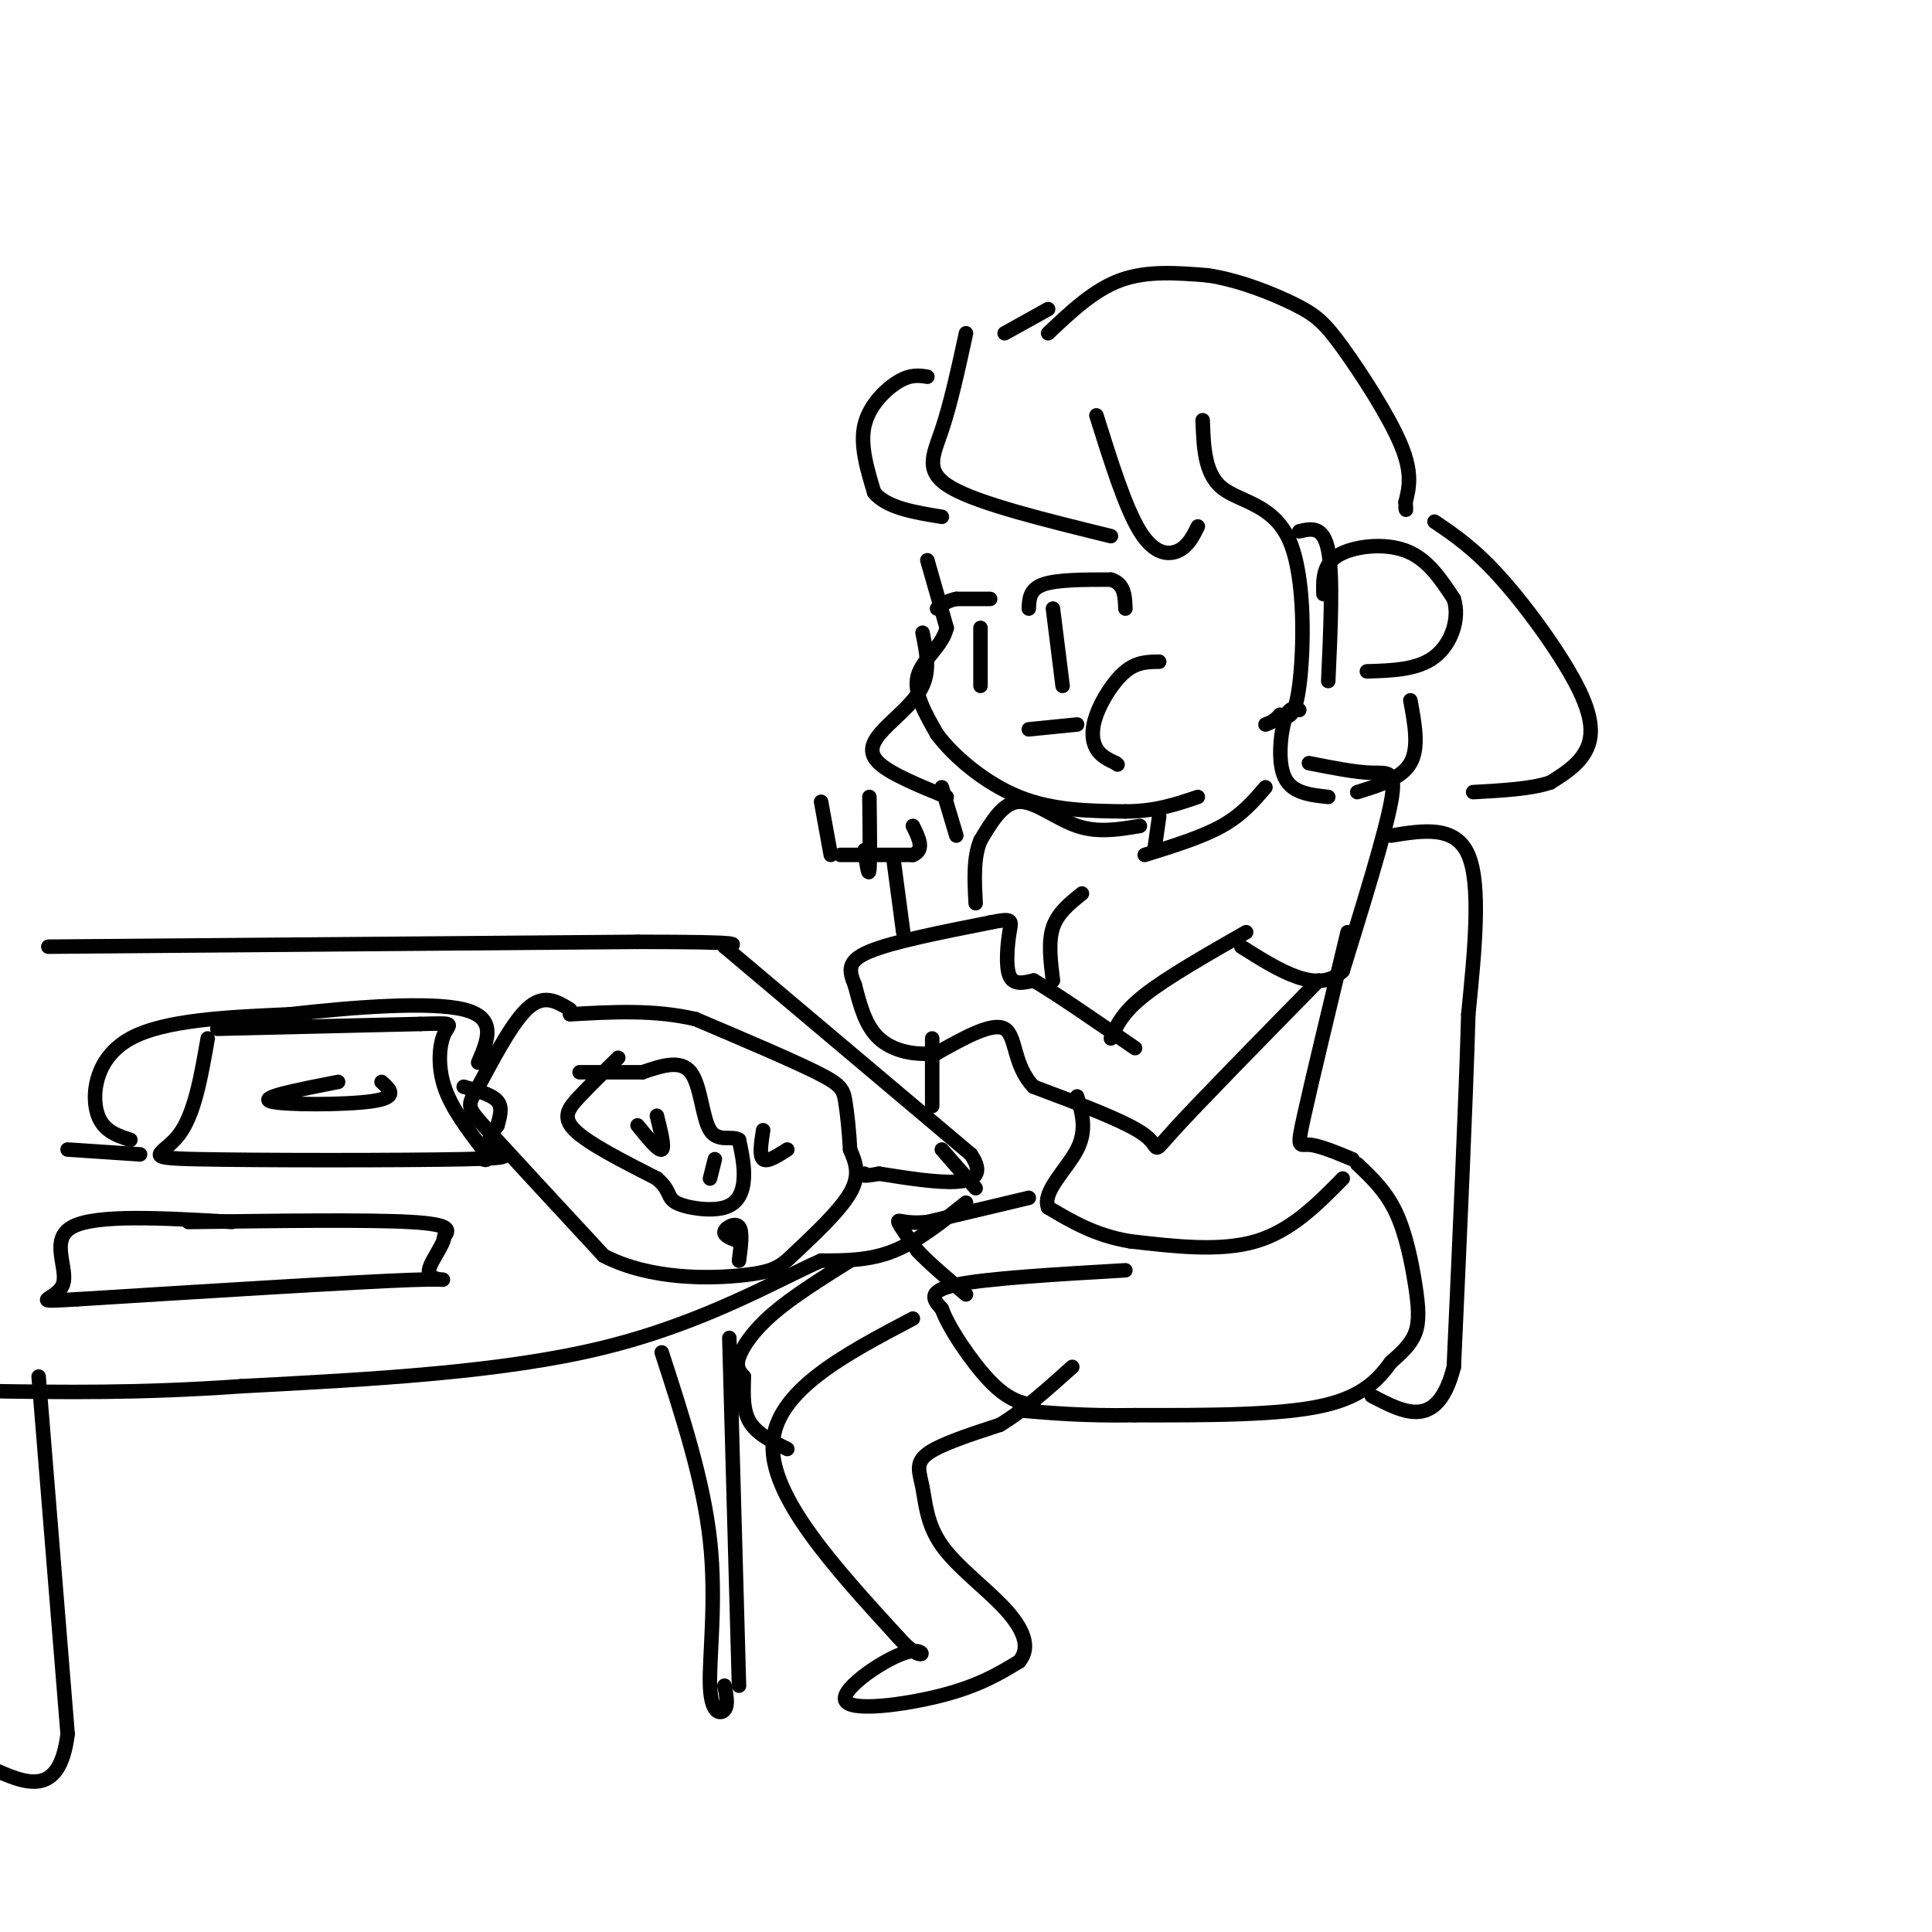 <svg viewBox='0 0 400 400' version='1.1' xmlns='http://www.w3.org/2000/svg' xmlns:xlink='http://www.w3.org/1999/xlink'><g fill='none' stroke='#000000' stroke-width='3' stroke-linecap='round' stroke-linejoin='round'><path d='M200,69c-1.600,7.333 -3.200,14.667 -5,20c-1.800,5.333 -3.800,8.667 2,12c5.800,3.333 19.400,6.667 33,10'/><path d='M227,86c3.000,9.578 6.000,19.156 9,24c3.000,4.844 6.000,4.956 8,4c2.000,-0.956 3.000,-2.978 4,-5'/><path d='M249,87c0.190,5.530 0.381,11.060 4,14c3.619,2.940 10.667,3.292 14,11c3.333,7.708 2.952,22.774 2,30c-0.952,7.226 -2.476,6.613 -4,6'/><path d='M265,148c-1.167,1.333 -2.083,1.667 -3,2'/><path d='M269,110c2.500,-0.583 5.000,-1.167 6,4c1.000,5.167 0.500,16.083 0,27'/><path d='M274,123c-0.067,-3.044 -0.133,-6.089 3,-8c3.133,-1.911 9.467,-2.689 14,-1c4.533,1.689 7.267,5.844 10,10'/><path d='M301,124c1.289,4.089 -0.489,9.311 -4,12c-3.511,2.689 -8.756,2.844 -14,3'/><path d='M217,69c4.750,-4.500 9.500,-9.000 15,-11c5.500,-2.000 11.750,-1.500 18,-1'/><path d='M250,57c6.443,0.939 13.552,3.788 18,6c4.448,2.212 6.236,3.788 10,9c3.764,5.212 9.504,14.061 12,20c2.496,5.939 1.748,8.970 1,12'/><path d='M291,104c0.167,2.167 0.083,1.583 0,1'/><path d='M297,108c4.179,2.821 8.357,5.643 14,12c5.643,6.357 12.750,16.250 16,23c3.250,6.750 2.643,10.357 1,13c-1.643,2.643 -4.321,4.321 -7,6'/><path d='M321,162c-3.833,1.333 -9.917,1.667 -16,2'/><path d='M292,145c0.917,4.917 1.833,9.833 0,13c-1.833,3.167 -6.417,4.583 -11,6'/><path d='M217,64c0.000,0.000 -9.000,5.000 -9,5'/><path d='M192,78c-1.711,-0.267 -3.422,-0.533 -6,1c-2.578,1.533 -6.022,4.867 -7,9c-0.978,4.133 0.511,9.067 2,14'/><path d='M181,102c2.667,3.167 8.333,4.083 14,5'/><path d='M192,116c0.000,0.000 4.000,14.000 4,14'/><path d='M196,130c-0.889,3.867 -5.111,6.533 -6,10c-0.889,3.467 1.556,7.733 4,12'/><path d='M194,152c3.422,4.622 9.978,10.178 17,13c7.022,2.822 14.511,2.911 22,3'/><path d='M233,168c6.167,0.000 10.583,-1.500 15,-3'/><path d='M240,137c-2.304,0.018 -4.607,0.036 -7,2c-2.393,1.964 -4.875,5.875 -6,9c-1.125,3.125 -0.893,5.464 0,7c0.893,1.536 2.446,2.268 4,3'/><path d='M231,158c0.667,0.500 0.333,0.250 0,0'/><path d='M213,151c0.000,0.000 10.000,-1.000 10,-1'/><path d='M213,126c0.083,-2.000 0.167,-4.000 3,-5c2.833,-1.000 8.417,-1.000 14,-1'/><path d='M230,120c2.833,0.833 2.917,3.417 3,6'/><path d='M218,126c0.000,0.000 2.000,16.000 2,16'/><path d='M203,130c0.000,0.000 0.000,12.000 0,12'/><path d='M205,124c0.000,0.000 -7.000,0.000 -7,0'/><path d='M198,124c-1.833,0.333 -2.917,1.167 -4,2'/><path d='M269,147c-1.067,-0.400 -2.133,-0.800 -3,2c-0.867,2.800 -1.533,8.800 0,12c1.533,3.200 5.267,3.600 9,4'/><path d='M240,169c0.000,0.000 -1.000,7.000 -1,7'/><path d='M262,163c-2.417,2.833 -4.833,5.667 -9,8c-4.167,2.333 -10.083,4.167 -16,6'/><path d='M271,158c4.822,0.956 9.644,1.911 13,2c3.356,0.089 5.244,-0.689 4,6c-1.244,6.689 -5.622,20.844 -10,35'/><path d='M278,201c-5.167,5.000 -13.083,0.000 -21,-5'/><path d='M273,203c-12.511,12.756 -25.022,25.511 -30,31c-4.978,5.489 -2.422,3.711 -6,1c-3.578,-2.711 -13.289,-6.356 -23,-10'/><path d='M214,225c-4.289,-4.444 -3.511,-10.556 -6,-12c-2.489,-1.444 -8.244,1.778 -14,5'/><path d='M194,218c-4.622,0.600 -9.178,-0.400 -12,-3c-2.822,-2.600 -3.911,-6.800 -5,-11'/><path d='M177,204c-1.222,-3.000 -1.778,-5.000 3,-7c4.778,-2.000 14.889,-4.000 25,-6'/><path d='M205,191c4.833,-1.000 4.417,-0.500 4,2c-0.417,2.500 -0.833,7.000 0,9c0.833,2.000 2.917,1.500 5,1'/><path d='M214,203c4.333,2.500 12.667,8.250 21,14'/><path d='M258,193c-8.167,4.667 -16.333,9.333 -21,13c-4.667,3.667 -5.833,6.333 -7,9'/><path d='M187,193c0.000,0.000 -2.000,-15.000 -2,-15'/><path d='M174,177c0.000,0.000 15.000,0.000 15,0'/><path d='M189,177c2.500,-1.000 1.250,-3.500 0,-6'/><path d='M180,165c0.083,6.583 0.167,13.167 0,15c-0.167,1.833 -0.583,-1.083 -1,-4'/><path d='M170,166c0.000,0.000 2.000,11.000 2,11'/><path d='M193,215c0.000,0.000 0.000,14.000 0,14'/><path d='M224,185c-2.500,2.000 -5.000,4.000 -6,7c-1.000,3.000 -0.500,7.000 0,11'/><path d='M236,171c-4.333,0.733 -8.667,1.467 -13,0c-4.333,-1.467 -8.667,-5.133 -12,-5c-3.333,0.133 -5.667,4.067 -8,8'/><path d='M203,174c-1.500,3.500 -1.250,8.250 -1,13'/><path d='M191,131c0.792,3.798 1.583,7.595 0,11c-1.583,3.405 -5.542,6.417 -8,9c-2.458,2.583 -3.417,4.738 -1,7c2.417,2.262 8.208,4.631 14,7'/><path d='M195,163c0.000,0.000 3.000,10.000 3,10'/><path d='M279,193c-3.711,15.444 -7.422,30.889 -9,38c-1.578,7.111 -1.022,5.889 1,6c2.022,0.111 5.511,1.556 9,3'/><path d='M288,173c6.667,-1.083 13.333,-2.167 16,4c2.667,6.167 1.333,19.583 0,33'/><path d='M304,210c-0.500,17.667 -1.750,45.333 -3,73'/><path d='M301,283c-3.333,13.167 -10.167,9.583 -17,6'/><path d='M278,244c-5.333,5.417 -10.667,10.833 -18,13c-7.333,2.167 -16.667,1.083 -26,0'/><path d='M234,257c-7.167,-1.167 -12.083,-4.083 -17,-7'/><path d='M217,250c-1.311,-3.267 3.911,-7.933 6,-12c2.089,-4.067 1.044,-7.533 0,-11'/><path d='M281,241c2.958,2.792 5.917,5.583 8,10c2.083,4.417 3.292,10.458 4,15c0.708,4.542 0.917,7.583 0,10c-0.917,2.417 -2.958,4.208 -5,6'/><path d='M288,282c-2.156,2.844 -5.044,6.956 -14,9c-8.956,2.044 -23.978,2.022 -39,2'/><path d='M235,293c-10.500,0.167 -17.250,-0.417 -24,-1'/><path d='M233,263c-14.333,0.833 -28.667,1.667 -35,3c-6.333,1.333 -4.667,3.167 -3,5'/><path d='M195,271c1.356,3.889 6.244,11.111 10,15c3.756,3.889 6.378,4.444 9,5'/><path d='M213,248c0.000,0.000 -21.000,5.000 -21,5'/><path d='M192,253c-4.778,0.511 -6.222,-0.711 -6,0c0.222,0.711 2.111,3.356 4,6'/><path d='M190,259c2.333,2.500 6.167,5.750 10,9'/><path d='M118,209c-2.756,-1.696 -5.512,-3.393 -9,0c-3.488,3.393 -7.708,11.875 -10,16c-2.292,4.125 -2.655,3.893 2,9c4.655,5.107 14.327,15.554 24,26'/><path d='M125,260c9.789,5.069 22.263,4.740 29,4c6.737,-0.740 7.737,-1.892 11,-5c3.263,-3.108 8.789,-8.174 11,-12c2.211,-3.826 1.105,-6.413 0,-9'/><path d='M176,238c-0.167,-3.429 -0.583,-7.500 -1,-10c-0.417,-2.500 -0.833,-3.429 -6,-6c-5.167,-2.571 -15.083,-6.786 -25,-11'/><path d='M144,211c-8.500,-2.000 -17.250,-1.500 -26,-1'/><path d='M128,219c-2.889,2.822 -5.778,5.644 -8,8c-2.222,2.356 -3.778,4.244 -1,7c2.778,2.756 9.889,6.378 17,10'/><path d='M136,244c2.997,2.549 1.989,3.920 4,5c2.011,1.080 7.041,1.868 10,1c2.959,-0.868 3.845,-3.391 4,-6c0.155,-2.609 -0.423,-5.305 -1,-8'/><path d='M153,236c-1.393,-0.976 -4.375,0.583 -6,-2c-1.625,-2.583 -1.893,-9.310 -4,-12c-2.107,-2.690 -6.054,-1.345 -10,0'/><path d='M133,222c-3.833,0.000 -8.417,0.000 -13,0'/><path d='M132,233c2.167,2.667 4.333,5.333 5,5c0.667,-0.333 -0.167,-3.667 -1,-7'/><path d='M147,244c0.000,0.000 1.000,-4.000 1,-4'/><path d='M158,234c-0.417,2.667 -0.833,5.333 0,6c0.833,0.667 2.917,-0.667 5,-2'/><path d='M153,261c0.400,-3.022 0.800,-6.044 0,-7c-0.800,-0.956 -2.800,0.156 -3,1c-0.200,0.844 1.400,1.422 3,2'/><path d='M10,196c0.000,0.000 122.000,-1.000 122,-1'/><path d='M132,195c23.333,0.000 20.667,0.500 18,1'/><path d='M150,196c0.000,0.000 51.000,43.000 51,43'/><path d='M201,239c5.333,7.833 -6.833,5.917 -19,4'/><path d='M182,243c-3.667,0.667 -3.333,0.333 -3,0'/><path d='M195,238c0.000,0.000 7.000,8.000 7,8'/><path d='M200,249c-5.000,4.000 -10.000,8.000 -15,10c-5.000,2.000 -10.000,2.000 -15,2'/><path d='M170,261c-9.000,3.956 -24.000,12.844 -45,18c-21.000,5.156 -48.000,6.578 -75,8'/><path d='M50,287c-21.333,1.500 -37.167,1.250 -53,1'/><path d='M43,215c-1.368,7.895 -2.737,15.789 -6,20c-3.263,4.211 -8.421,4.737 4,5c12.421,0.263 42.421,0.263 55,0c12.579,-0.263 7.737,-0.789 6,-2c-1.737,-1.211 -0.368,-3.105 1,-5'/><path d='M103,233c0.467,-1.756 1.133,-3.644 0,-5c-1.133,-1.356 -4.067,-2.178 -7,-3'/><path d='M70,224c-8.200,1.600 -16.400,3.200 -14,4c2.400,0.800 15.400,0.800 21,0c5.600,-0.800 3.800,-2.400 2,-4'/><path d='M27,236c-3.000,-0.978 -6.000,-1.956 -7,-6c-1.000,-4.044 0.000,-11.156 7,-15c7.000,-3.844 20.000,-4.422 33,-5'/><path d='M60,210c13.000,-1.489 29.000,-2.711 36,-1c7.000,1.711 5.000,6.356 3,11'/><path d='M45,213c0.000,0.000 42.000,-1.000 42,-1'/><path d='M87,212c7.726,-0.202 6.042,-0.208 5,2c-1.042,2.208 -1.440,6.631 0,11c1.440,4.369 4.720,8.685 8,13'/><path d='M100,238c1.333,2.500 0.667,2.250 0,2'/><path d='M14,238c0.000,0.000 15.000,1.000 15,1'/><path d='M39,253c18.583,-0.250 37.167,-0.500 46,0c8.833,0.500 7.917,1.750 7,3'/><path d='M92,256c-0.179,2.262 -4.125,6.417 -3,8c1.125,1.583 7.321,0.595 -4,1c-11.321,0.405 -40.161,2.202 -69,4'/><path d='M16,269c-11.083,0.643 -4.292,0.250 -3,-3c1.292,-3.250 -2.917,-9.357 2,-12c4.917,-2.643 18.958,-1.821 33,-1'/><path d='M137,280c4.315,13.268 8.631,26.536 10,39c1.369,12.464 -0.208,24.125 0,30c0.208,5.875 2.202,5.964 3,5c0.798,-0.964 0.399,-2.982 0,-5'/><path d='M151,277c0.000,0.000 2.000,72.000 2,72'/><path d='M189,273c-14.250,7.500 -28.500,15.000 -29,26c-0.500,11.000 12.750,25.500 26,40'/><path d='M186,339c5.531,6.268 6.359,1.938 2,3c-4.359,1.062 -13.904,7.517 -13,10c0.904,2.483 12.258,0.995 20,-1c7.742,-1.995 11.871,-4.498 16,-7'/><path d='M211,344c2.528,-2.956 0.849,-6.844 -3,-11c-3.849,-4.156 -9.867,-8.578 -13,-13c-3.133,-4.422 -3.382,-8.844 -4,-12c-0.618,-3.156 -1.605,-5.044 1,-7c2.605,-1.956 8.803,-3.978 15,-6'/><path d='M207,295c5.000,-3.000 10.000,-7.500 15,-12'/><path d='M176,261c-5.956,3.733 -11.911,7.467 -16,11c-4.089,3.533 -6.311,6.867 -7,9c-0.689,2.133 0.156,3.067 1,4'/><path d='M154,285c0.022,2.356 -0.422,6.244 1,9c1.422,2.756 4.711,4.378 8,6'/><path d='M8,285c0.000,0.000 6.000,74.000 6,74'/><path d='M14,359c-1.667,13.500 -8.833,10.250 -16,7'/></g>
</svg>